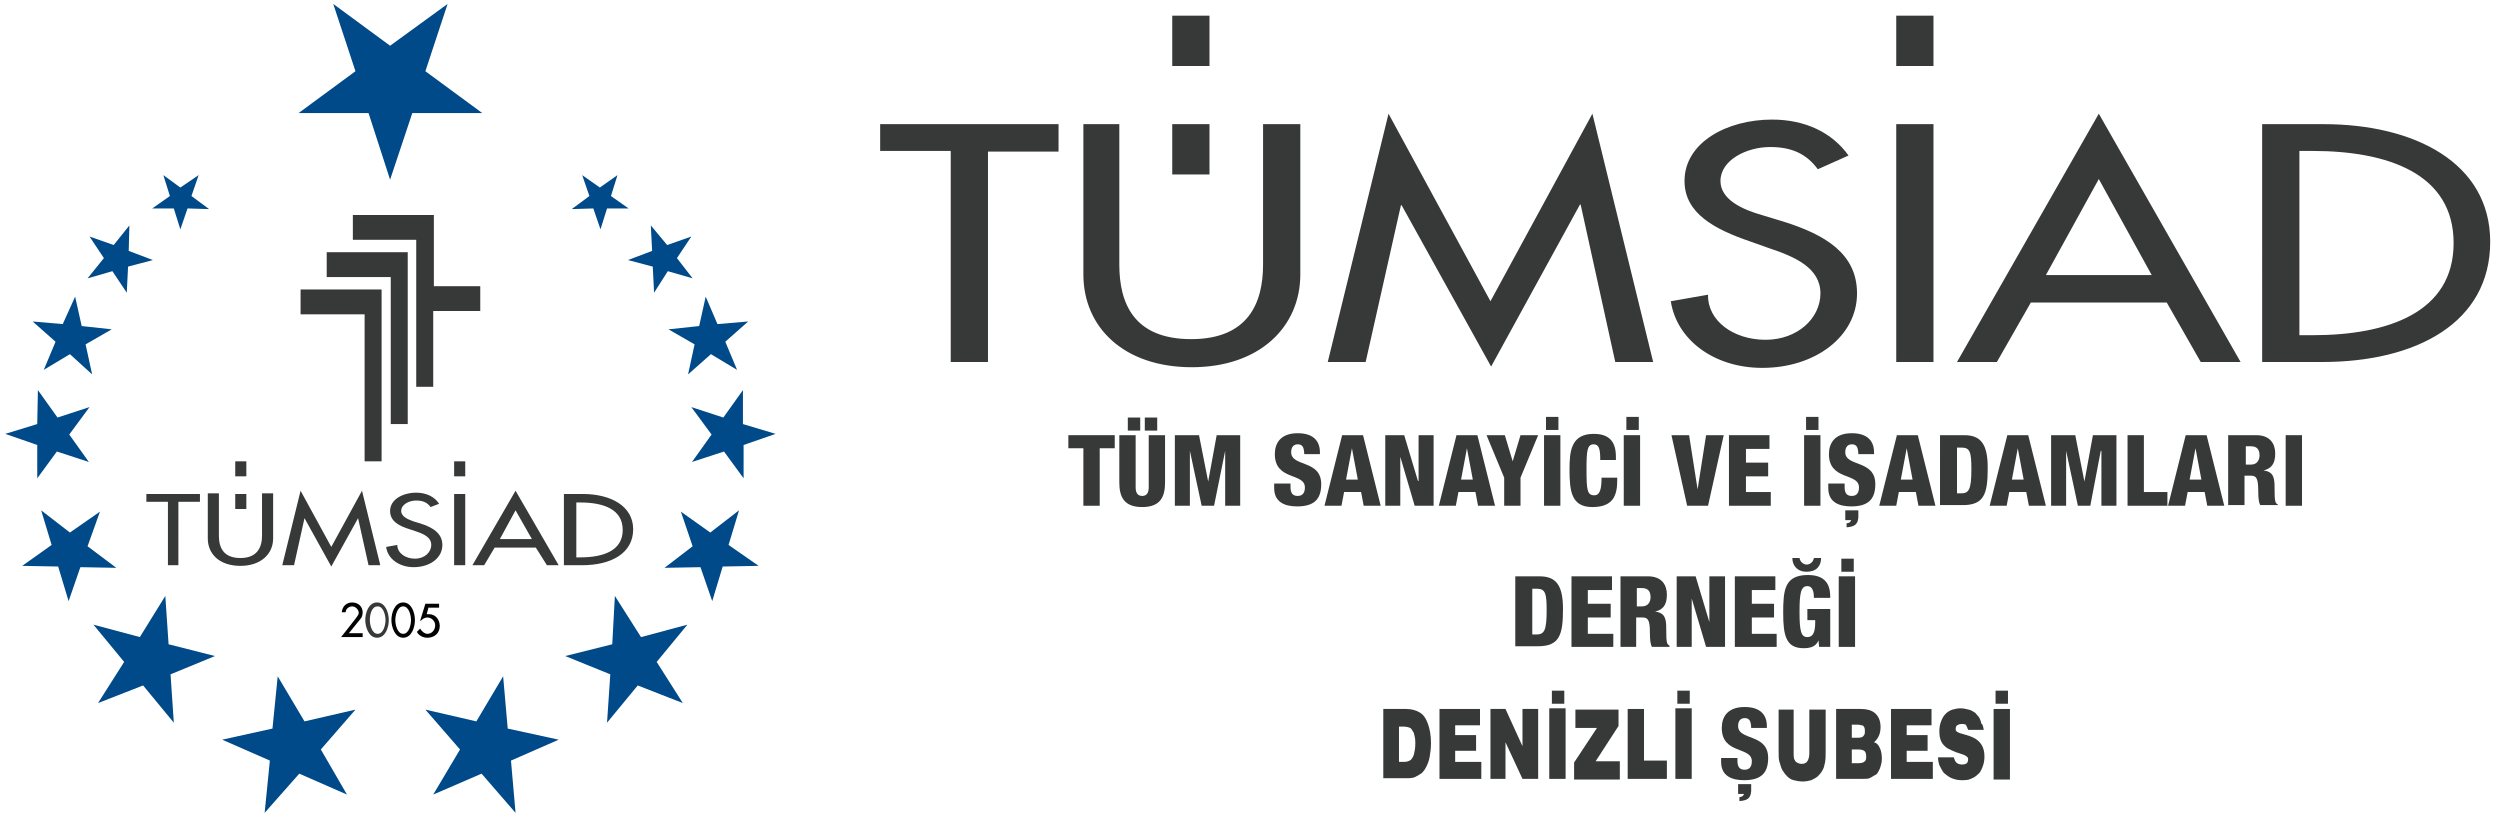 <svg xmlns="http://www.w3.org/2000/svg" xmlns:xlink="http://www.w3.org/1999/xlink" id="katman_1" x="0px" y="0px" viewBox="0 0 382.6 128.2" style="enable-background:new 0 0 382.6 128.2;" xml:space="preserve">
<style type="text/css">
	.st0{fill:#010202;}
	.st1{fill:#373838;}
	.st2{fill:#004A89;}
</style>
<g id="XMLID_143_">
	<g id="XMLID_80_">
		<path id="XMLID_40_" class="st0" d="M55.5,96.9v0.6h-3.3l2.2-2.8c0.2-0.3,0.5-0.6,0.5-0.9c0-0.5-0.5-1-1-1c-0.5,0-1,0.4-1,0.9    h-0.6c0.1-0.9,0.7-1.5,1.6-1.5c0.9,0,1.6,0.6,1.6,1.5c0,0.4-0.1,0.8-0.4,1.1l-1.7,2.1H55.5z"></path>
		<path id="XMLID_2_" class="st1" d="M88.2,85.3h0.6c3.5,0,6.5-1,6.5-4.2c0-3.2-3-4.2-6.5-4.2h-0.6V85.3z M86.4,75.6h2.8    c4.2,0,7.7,1.8,7.7,5.4c0,3.7-3.4,5.5-7.8,5.5h-2.8V75.6z M78.9,78.1l-2.4,4.4h4.9L78.9,78.1z M75.7,83.8l-1.6,2.7h-1.8l6.6-11.4    l6.6,11.4h-1.8L82,83.8H75.7z M37.7,77.9H36v-2.3h1.7V77.9z M37.7,72.9H36v-2.3h1.7V72.9z M71.2,72.9h-1.7v-2.3h1.7V72.9z     M71.2,86.5h-1.7V75.6h1.7V86.5z M65.9,77.6c-0.5-0.7-1.2-1-2.2-1c-1.1,0-2.3,0.6-2.3,1.6c0,0.9,1.1,1.3,1.9,1.6l1,0.3    c1.9,0.6,3.4,1.5,3.4,3.3c0,2-1.9,3.4-4.4,3.4c-2.2,0-4-1.3-4.2-3.1l1.7-0.3c0,1.2,1.2,2.1,2.7,2.1c1.5,0,2.5-1,2.5-2.1    c0-1.2-1.2-1.7-2.4-2.1l-0.9-0.3c-1.6-0.5-3-1.2-3-2.8c0-1.8,2-2.8,4-2.8c1.5,0,2.8,0.6,3.5,1.7L65.9,77.6z M46.6,79.3L46.6,79.3    l-1.6,7.2h-1.8L46,75.1l4.7,8.6l4.7-8.6l2.8,11.4h-1.8l-1.6-7.2h0l-4.1,7.4L46.6,79.3z M33.5,75.6V82c0,1.8,0.7,3.4,3.3,3.4    c2.6,0,3.3-1.7,3.3-3.4v-6.5h1.7v6.9c0,2.4-1.9,4.2-5,4.2c-3.2,0-5-1.8-5-4.2v-6.9H33.5z M27.4,86.5h-1.7v-9.7h-3.3v-1.2h8.2v1.2    h-3.3V86.5z"></path>
		<polygon id="XMLID_142_" class="st2" points="77,103.5 72.9,110.4 65.1,108.6 70.4,114.7 66.3,121.6 73.7,118.4 78.9,124.4     78.2,116.4 85.5,113.2 77.7,111.5   "></polygon>
		<polygon id="XMLID_141_" class="st2" points="94.1,91.2 93.7,98.6 86.5,100.4 93.4,103.2 92.9,110.6 97.6,104.9 104.5,107.6     100.5,101.3 105.2,95.6 98.1,97.5   "></polygon>
		<polygon id="XMLID_140_" class="st2" points="113.1,78.1 108.7,81.5 104.2,78.3 106,83.6 101.7,86.9 107.2,86.8 109,92     110.6,86.7 116.1,86.6 111.5,83.4   "></polygon>
		<polygon id="XMLID_139_" class="st2" points="113.7,59.7 110.7,63.9 105.8,62.3 108.9,66.5 105.9,70.7 110.8,69.1 113.8,73.2     113.8,68.1 118.7,66.4 113.7,64.9   "></polygon>
		<polygon id="XMLID_138_" class="st2" points="108,45.4 107,49.9 102.3,50.4 106.3,52.7 105.3,57.3 108.8,54.2 112.8,56.6     111,52.3 114.5,49.2 109.8,49.6   "></polygon>
		<polygon id="XMLID_137_" class="st2" points="99.6,34.5 99.8,38.4 96.1,39.8 99.9,40.8 100.1,44.8 102.2,41.5 106,42.6     103.6,39.5 105.8,36.2 102.1,37.5   "></polygon>
		<polygon id="XMLID_136_" class="st2" points="89.1,26.8 90.2,30 87.5,32 90.8,31.9 91.9,35.1 92.9,31.9 96.2,31.9 93.5,30     94.5,26.8 91.8,28.7   "></polygon>
		<polygon id="XMLID_135_" class="st2" points="42.5,103.5 46.6,110.4 54.4,108.6 49.1,114.7 53.1,121.6 45.8,118.4 40.5,124.4     41.3,116.4 34,113.2 41.7,111.5   "></polygon>
		<polygon id="XMLID_134_" class="st2" points="25.3,91.2 25.8,98.6 32.9,100.4 26.1,103.2 26.6,110.6 21.9,104.9 15,107.6     19,101.3 14.3,95.6 21.4,97.5   "></polygon>
		<polygon id="XMLID_133_" class="st2" points="6.3,78.1 10.7,81.5 15.3,78.3 13.4,83.6 17.8,86.9 12.3,86.8 10.5,92 8.9,86.7     3.4,86.6 7.9,83.4   "></polygon>
		<polygon id="XMLID_132_" class="st2" points="5.8,59.7 8.8,63.9 13.7,62.3 10.6,66.5 13.6,70.7 8.7,69.1 5.7,73.2 5.7,68.1     0.8,66.4 5.7,64.9   "></polygon>
		<polygon id="XMLID_131_" class="st2" points="11.5,45.4 12.5,49.9 17.1,50.4 13.1,52.7 14.1,57.3 10.7,54.2 6.7,56.6 8.5,52.3     5,49.2 9.6,49.6   "></polygon>
		<polygon id="XMLID_130_" class="st2" points="19.8,34.5 19.7,38.4 23.4,39.8 19.6,40.8 19.4,44.8 17.2,41.5 13.4,42.6 15.9,39.5     13.7,36.2 17.4,37.5   "></polygon>
		<polygon id="XMLID_129_" class="st2" points="30.4,26.8 29.3,30 32,32 28.7,31.9 27.6,35.1 26.6,31.9 23.3,31.9 26,30 25,26.8     27.6,28.7   "></polygon>
		<polygon id="XMLID_128_" class="st2" points="59.7,7 68.5,0.6 65.1,10.9 73.8,17.3 63.1,17.3 59.7,27.5 56.4,17.3 45.7,17.3     54.4,10.9 51,0.6   "></polygon>
		<path id="XMLID_264_" class="st1" d="M46,44.3v3.8h9.8v22.5h2.6V44.3H46z M50,38.6v3.8h9.8v22.5h2.6V38.6H50z M73.4,47.6h-7.1    v11.6h-2.6V36.7H54v-3.8h12.4v10.9h7.1V47.6z"></path>
		<path id="XMLID_19_" class="st1" d="M56.6,94.9c0,0.7,0.3,2.1,1.2,2.1c0.9,0,1.2-1.4,1.2-2.1c0-0.7-0.3-2.1-1.2-2.1    C56.8,92.8,56.6,94.2,56.6,94.9 M55.9,94.9c0-1.1,0.5-2.7,1.8-2.7c1.3,0,1.8,1.6,1.8,2.7c0,1.1-0.5,2.7-1.8,2.7    C56.4,97.6,55.9,95.9,55.9,94.9"></path>
		<path id="XMLID_16_" class="st0" d="M60.5,94.9c0,0.7,0.3,2.1,1.2,2.1c0.9,0,1.2-1.4,1.2-2.1c0-0.7-0.3-2.1-1.2-2.1    C60.8,92.8,60.5,94.2,60.5,94.9 M59.9,94.9c0-1.1,0.5-2.7,1.8-2.7c1.3,0,1.8,1.6,1.8,2.7c0,1.1-0.5,2.7-1.8,2.7    C60.4,97.6,59.9,95.9,59.9,94.9"></path>
		<path id="XMLID_15_" class="st0" d="M65.6,92.9L65.3,94l0.4,0c1,0,1.6,0.9,1.6,1.8c0,1.1-0.8,1.8-1.9,1.8c-0.6,0-1.3-0.3-1.6-0.9    l0.5-0.5c0.2,0.4,0.7,0.8,1.1,0.8c0.7,0,1.2-0.6,1.2-1.3c0-0.7-0.6-1.2-1.2-1.2c-0.4,0-0.7,0.2-1,0.5h-0.1l0.8-2.6h2.1v0.6H65.6z"></path>
	</g>
	<g id="XMLID_79_">
		<g id="XMLID_47_">
			<path id="XMLID_44_" class="st1" d="M277.6,85.4h1.1c0,1.2-0.7,2.1-2.2,2.1c-1.5,0-2.2-1-2.2-2.1h1.1c0.1,0.6,0.6,1,1.1,1     C277,86.4,277.5,86,277.6,85.4 M277.6,91.5c0-0.7-0.1-1.8-1-1.8c-1,0-1.2,1.1-1.2,3.9c0,2.9,0.2,3.9,1.2,3.9     c0.9,0,1.2-0.8,1.2-2.3v-0.3h-1.2v-1.7h3.5V99h-1.7l-0.1-1h0c-0.4,1-1.3,1.2-2.3,1.2c-2.7,0-3.1-2-3.1-5.4c0-3.5,0.2-5.8,3.8-5.8     c3.3,0,3.4,2.3,3.4,3.5H277.6z"></path>
			<path id="XMLID_36_" class="st1" d="M250.5,92.8h0.8c1,0,1.3-0.8,1.3-1.4c0-0.8-0.3-1.4-1.3-1.4h-0.8V92.8z M248,88.2h4.2     c2.1,0,2.9,1.3,2.9,2.8c0,1.6-0.6,2.3-1.8,2.6v0c1.6,0.2,1.7,1.2,1.7,2.7c0,2.1,0.1,2.3,0.5,2.5V99h-2.7c-0.2-0.4-0.3-1-0.3-2.2     c0-1.9-0.3-2.3-1.1-2.3h-1V99H248V88.2z"></path>
			<path id="XMLID_37_" class="st1" d="M343.7,71.1h0.8c1,0,1.3-0.8,1.3-1.4c0-0.8-0.3-1.4-1.3-1.4h-0.8V71.1z M341.1,66.6h4.2     c2.1,0,2.9,1.3,2.9,2.8c0,1.6-0.6,2.3-1.8,2.6v0c1.6,0.2,1.7,1.2,1.7,2.7c0,2.1,0.1,2.3,0.5,2.5v0.1h-2.7c-0.2-0.4-0.3-1-0.3-2.2     c0-1.9-0.3-2.3-1.1-2.3h-1v4.5h-2.5V66.6z"></path>
			<path id="XMLID_1_" class="st1" d="M234.4,97.1h0.7c1.2,0,1.6-0.5,1.6-3.7c0-2.6-0.2-3.3-1.5-3.3h-0.7V97.1z M231.9,88.2h3.7     c2.5,0,3.6,1.3,3.6,5c0,3.9-0.5,5.7-3.8,5.7h-3.5V88.2z"></path>
			<path id="XMLID_31_" class="st1" d="M299.4,75.5h0.7c1.2,0,1.6-0.5,1.6-3.7c0-2.6-0.2-3.3-1.5-3.3h-0.7V75.5z M296.9,66.6h3.7     c2.5,0,3.6,1.3,3.6,5c0,3.9-0.5,5.7-3.8,5.7h-3.5V66.6z"></path>
			<path id="XMLID_28_" class="st1" d="M282.4,78.1h2v1.1c-0.1,1.1-0.6,1.4-1.8,1.5v-0.6c0.5-0.1,0.6-0.2,0.7-0.5h-0.9V78.1z      M282.3,74.1v0.4c0,0.8,0.2,1.4,1.1,1.4c0.9,0,1.1-0.7,1.1-1.3c0-2.3-4.6-1-4.6-5.1c0-1.7,0.9-3.2,3.5-3.2c2.5,0,3.4,1.3,3.4,2.9     v0.3h-2.4c0-0.5-0.1-0.9-0.2-1.1c-0.2-0.3-0.4-0.4-0.8-0.4c-0.6,0-1,0.4-1,1.2c0,2.3,4.6,1.1,4.6,4.9c0,2.5-1.3,3.4-3.7,3.4     c-1.8,0-3.5-0.6-3.5-2.8v-0.7H282.3z"></path>
			<path id="XMLID_27_" class="st1" d="M244.9,70.3c0-1.6-0.2-2.3-1-2.3c-1,0-1.1,1-1.1,3.8c0,3.2,0.1,4,1.2,4     c0.9,0,1.1-1.1,1.1-2.7h2.4v0.4c0,2.3-0.6,4.1-3.8,4.1c-3.2,0-3.5-2.4-3.5-5.7c0-2.8,0.2-5.5,3.7-5.5c2.2,0,3.4,1,3.4,3.5v0.5     H244.9z"></path>
			<path id="XMLID_26_" class="st1" d="M197.5,74.1v0.4c0,0.8,0.2,1.4,1.1,1.4c0.9,0,1.1-0.7,1.1-1.3c0-2.3-4.6-1-4.6-5.1     c0-1.7,0.9-3.2,3.5-3.2c2.5,0,3.4,1.3,3.4,2.9v0.3h-2.4c0-0.5-0.1-0.9-0.2-1.1c-0.2-0.3-0.4-0.4-0.8-0.4c-0.6,0-1,0.4-1,1.2     c0,2.3,4.6,1.1,4.6,4.9c0,2.5-1.3,3.4-3.7,3.4c-1.8,0-3.5-0.6-3.5-2.8v-0.7H197.5z"></path>
			<path id="XMLID_22_" class="st1" d="M175.2,63.9h1.9v2h-1.9V63.9z M172.6,63.9h1.9v2h-1.9V63.9z M178.3,73.8     c0,2.1-0.6,3.8-3.5,3.8c-2.9,0-3.5-1.7-3.5-3.8v-7.2h2.5v8c0,0.8,0.3,1.3,1,1.3c0.7,0,1-0.5,1-1.3v-8h2.5V73.8z"></path>
			<path id="XMLID_219_" class="st1" d="M351.9,51.3h2c11.6,0,21.6-3.5,21.6-14.1c0-10.6-10-14.1-21.6-14.1h-2V51.3z M346.2,19h9.4     c13.9,0,25.5,5.9,25.5,18c0,12.4-11.3,18.4-25.7,18.4h-9.2V19z M321.2,27.4l-8.1,14.7h16.2L321.2,27.4z M310.8,46.3l-5.2,9.1     h-6.1l21.7-38l21.7,38h-6.1l-5.2-9.1H310.8z M185.1,26.7h-5.7V19h5.7V26.7z M185.1,10.1h-5.7V2.4h5.7V10.1z M295.9,10.1h-5.7V2.4     h5.7V10.1z M295.9,55.4h-5.7V19h5.7V55.4z M278.2,25.9c-1.7-2.3-3.9-3.4-7.3-3.4c-3.6,0-7.6,2-7.6,5.2c0,2.9,3.5,4.4,6.3,5.2     l3.3,1c6.4,2,11.3,4.9,11.3,11c0,6.6-6.4,11.4-14.5,11.4c-7.4,0-13.1-4.3-14-10.2l5.7-1c-0.1,4,3.9,6.9,8.8,6.9     c4.9,0,8.4-3.3,8.4-7.1c0-3.9-3.9-5.6-7.8-6.9l-3.1-1.1c-5.2-1.8-9.9-4.2-9.9-9.2c0-5.9,6.5-9.4,13.4-9.4c5.1,0,9.2,2,11.7,5.5     L278.2,25.9z M214.5,31.4h-0.1L209,55.4h-5.8l9.3-38l15.6,28.7l15.6-28.7l9.3,38h-5.8l-5.3-24.1h-0.1l-13.6,24.8L214.5,31.4z      M171.3,19v21.5c0,5.9,2.2,11.4,11,11.4c8.7,0,11-5.5,11-11.4V19h5.7v23c0,8-6.2,14.2-16.6,14.2c-10.4,0-16.6-6.1-16.6-14.2V19     H171.3z M151.2,55.4h-5.7V23.1h-10.8V19H162v4.2h-10.8V55.4z"></path>
			<polygon id="XMLID_112_" class="st1" points="165.8,68.6 163.5,68.6 163.5,66.6 170.6,66.6 170.6,68.6 168.3,68.6 168.3,77.4      165.8,77.4    "></polygon>
			<polygon id="XMLID_111_" class="st1" points="179.8,66.6 183.5,66.6 184.9,73.7 184.9,73.7 186.2,66.6 189.8,66.6 189.8,77.4      187.5,77.4 187.5,69 187.5,69 185.8,77.4 183.9,77.4 182.1,69 182.1,69 182.1,77.4 179.8,77.4    "></polygon>
			<path id="XMLID_214_" class="st1" d="M206.9,68.6L206.9,68.6l-0.9,4.8h1.8L206.9,68.6z M205.4,66.6h3.2l2.7,10.8h-2.6l-0.4-2.1     h-2.6l-0.4,2.1h-2.6L205.4,66.6z"></path>
			<polygon id="XMLID_108_" class="st1" points="212,66.6 214.9,66.6 217,73.6 217.1,73.6 217.1,66.6 219.4,66.6 219.4,77.4      216.5,77.4 214.3,69.9 214.3,69.9 214.3,77.4 212,77.4    "></polygon>
			<path id="XMLID_210_" class="st1" d="M224.5,68.6L224.5,68.6l-0.9,4.8h1.8L224.5,68.6z M222.9,66.6h3.2l2.7,10.8h-2.6l-0.4-2.1     h-2.6l-0.4,2.1h-2.6L222.9,66.6z"></path>
			<polygon id="XMLID_105_" class="st1" points="230.2,73.1 227.5,66.6 230.3,66.6 231.5,70.6 231.5,70.6 232.7,66.6 235.4,66.6      232.7,73.1 232.7,77.4 230.2,77.4    "></polygon>
			<path id="XMLID_206_" class="st1" d="M236.3,77.4h2.5V66.6h-2.5V77.4z M236.6,65.8h1.9v-2h-1.9V65.8z"></path>
			<path id="XMLID_203_" class="st1" d="M248.5,77.4h2.5V66.6h-2.5V77.4z M248.9,65.8h1.9v-2h-1.9V65.8z"></path>
			<polygon id="XMLID_100_" class="st1" points="255.8,66.6 258.5,66.6 259.8,74.9 259.8,74.9 261.1,66.6 263.8,66.6 261.4,77.4      258.2,77.4    "></polygon>
			<polygon id="XMLID_99_" class="st1" points="264.6,66.6 270.8,66.6 270.8,68.7 267.2,68.7 267.2,70.8 270.6,70.8 270.6,72.9      267.2,72.9 267.2,75.3 271,75.3 271,77.4 264.6,77.4    "></polygon>
			<path id="XMLID_198_" class="st1" d="M276.1,77.4h2.5V66.6h-2.5V77.4z M276.4,65.8h1.9v-2h-1.9V65.8z"></path>
			<path id="XMLID_195_" class="st1" d="M291.8,68.6L291.8,68.6l-0.9,4.8h1.8L291.8,68.6z M290.3,66.6h3.2l2.7,10.8h-2.6l-0.4-2.1     h-2.6l-0.4,2.1h-2.6L290.3,66.6z"></path>
			<path id="XMLID_192_" class="st1" d="M308.8,68.6L308.8,68.6l-0.9,4.8h1.8L308.8,68.6z M307.2,66.6h3.2l2.7,10.8h-2.6l-0.4-2.1     h-2.6l-0.4,2.1h-2.6L307.2,66.6z"></path>
			<polygon id="XMLID_92_" class="st1" points="313.9,66.6 317.6,66.6 319,73.7 319,73.7 320.3,66.6 323.9,66.6 323.9,77.4      321.6,77.4 321.6,69 321.5,69 319.9,77.4 318,77.4 316.2,69 316.2,69 316.2,77.4 313.9,77.4    "></polygon>
			<polygon id="XMLID_91_" class="st1" points="325.6,66.6 328.1,66.6 328.1,75.3 331.7,75.3 331.7,77.4 325.6,77.4    "></polygon>
			<path id="XMLID_187_" class="st1" d="M336,68.6L336,68.6l-0.9,4.8h1.8L336,68.6z M334.5,66.6h3.2l2.7,10.8h-2.6l-0.4-2.1h-2.6     l-0.4,2.1h-2.6L334.5,66.6z"></path>
			<rect id="XMLID_88_" x="349.8" y="66.6" class="st1" width="2.5" height="10.8"></rect>
			<polygon id="XMLID_87_" class="st1" points="240.5,88.2 246.7,88.2 246.7,90.3 243,90.3 243,92.4 246.5,92.4 246.5,94.5      243,94.5 243,97 246.9,97 246.9,99 240.5,99    "></polygon>
			<polygon id="XMLID_86_" class="st1" points="256.6,88.2 259.5,88.2 261.6,95.2 261.6,95.2 261.6,88.2 264,88.2 264,99 261.1,99      258.9,91.6 258.9,91.6 258.9,99 256.6,99    "></polygon>
			<polygon id="XMLID_85_" class="st1" points="265.5,88.2 271.7,88.2 271.7,90.3 268.1,90.3 268.1,92.4 271.5,92.4 271.5,94.5      268.1,94.5 268.1,97 271.9,97 271.9,99 265.5,99    "></polygon>
			<path id="XMLID_180_" class="st1" d="M281.4,99h2.5V88.2h-2.5V99z M281.8,87.5h1.9v-2h-1.9V87.5z"></path>
		</g>
		<g id="XMLID_51_">
			<path id="XMLID_59_" class="st1" d="M305.1,119.3h2.5v-10.8h-2.5V119.3z M305.4,107.7h1.9v-2h-1.9V107.7z"></path>
			<path id="XMLID_43_" class="st1" d="M237.1,119.2h2.5v-10.8h-2.5V119.2z M237.5,107.7h1.9v-2h-1.9V107.7z"></path>
			<path id="XMLID_67_" class="st1" d="M256.4,119.2h2.5v-10.8h-2.5V119.2z M256.7,107.7h1.9v-2h-1.9V107.7z"></path>
			<path id="XMLID_48_" class="st1" d="M266,120h2v1.1c-0.1,1.1-0.6,1.4-1.8,1.5V122c0.5-0.1,0.6-0.2,0.7-0.5H266V120z M265.9,116     v0.4c0,0.8,0.2,1.4,1.1,1.4c0.9,0,1.1-0.7,1.1-1.3c0-2.3-4.6-1-4.6-5.1c0-1.7,0.9-3.2,3.5-3.2c2.5,0,3.4,1.3,3.4,2.9v0.3H268     c0-0.5-0.1-0.9-0.2-1.1c-0.2-0.3-0.4-0.4-0.8-0.4c-0.6,0-1,0.4-1,1.2c0,2.3,4.6,1.1,4.6,4.9c0,2.5-1.3,3.4-3.7,3.4     c-1.8,0-3.5-0.6-3.5-2.8V116H265.9z"></path>
			<path id="XMLID_52_" class="st1" d="M211.7,119.2v-10.7h3.5c0.8,0,1.5,0.2,2,0.5c0.6,0.3,1,0.9,1.3,1.7c0.3,0.8,0.5,1.8,0.5,3     c0,0.8-0.1,1.5-0.2,2.1c-0.1,0.6-0.3,1.1-0.5,1.5c-0.2,0.4-0.4,0.7-0.7,1c-0.3,0.2-0.6,0.4-1,0.6s-0.9,0.2-1.5,0.2H211.7z      M214.2,116.6l0.6,0c0.5,0,0.8-0.1,1.1-0.3c0.2-0.2,0.4-0.5,0.5-0.9c0.1-0.4,0.2-0.9,0.2-1.6c0-0.4,0-0.7-0.1-1.1     s-0.1-0.6-0.3-0.8c-0.1-0.2-0.2-0.4-0.4-0.5c-0.2-0.1-0.6-0.2-1-0.2h-0.7V116.6z"></path>
			<path id="XMLID_55_" class="st1" d="M220.3,119.2v-10.7h6.2v2.5h-3.8v1.5h3.2v2.4h-3.2v1.7h4v2.6H220.3z"></path>
			<path id="XMLID_57_" class="st1" d="M228.1,119.2v-10.7h2.3l2.6,5.7v-5.7h2.4v10.7h-2.4l-2.6-5.6v5.6H228.1z"></path>
			<path id="XMLID_61_" class="st1" d="M240.9,119.2v-2.5l3.5-5.3h-3.3v-2.8h6.6v2.5l-3.5,5.4h3.7v2.8H240.9z"></path>
			<path id="XMLID_63_" class="st1" d="M249.1,119.2v-10.7h2.5v7.9h3.5v2.8H249.1z"></path>
			<path id="XMLID_69_" class="st1" d="M272,108.6h2.5v6.6c0,0.4,0,0.8,0.1,1c0.1,0.2,0.2,0.4,0.4,0.5c0.2,0.1,0.4,0.2,0.7,0.2     c0.4,0,0.7-0.1,0.9-0.4c0.2-0.3,0.3-0.7,0.3-1.3v-6.6h2.5v6.2c0,0.8,0,1.4-0.1,1.9c-0.1,0.5-0.2,0.9-0.4,1.2     c-0.2,0.4-0.5,0.7-0.7,0.9s-0.6,0.4-1,0.6c-0.4,0.1-0.8,0.2-1.3,0.2c-0.5,0-1-0.1-1.4-0.2c-0.4-0.1-0.7-0.3-1-0.6     c-0.3-0.3-0.5-0.6-0.7-0.9c-0.2-0.3-0.3-0.8-0.5-1.4c-0.1-0.4-0.1-0.9-0.1-1.7V108.6z"></path>
			<path id="XMLID_71_" class="st1" d="M281,119.2v-10.7h3.8c0.9,0,1.6,0.2,2.1,0.6c0.6,0.5,0.9,1.2,0.9,2.2c0,0.9-0.3,1.7-1,2.3     c0.4,0.1,0.7,0.4,0.9,0.9c0.2,0.4,0.3,1,0.3,1.6c0,0.5-0.1,0.9-0.2,1.2c-0.1,0.4-0.3,0.7-0.4,0.9c-0.1,0.2-0.3,0.4-0.6,0.5     c-0.3,0.2-0.5,0.3-0.7,0.4c-0.2,0.1-0.7,0.1-1.3,0.1H281z M283.4,111v1.9h1c0.4,0,0.7-0.1,0.8-0.3c0.2-0.2,0.2-0.4,0.2-0.7     c0-0.2,0-0.4-0.1-0.6c-0.1-0.2-0.2-0.3-0.4-0.3c-0.1,0-0.3-0.1-0.7-0.1H283.4z M283.4,114.8v2h1c0.5,0,0.8-0.1,1-0.3     c0.2-0.2,0.2-0.4,0.2-0.8c0-0.3-0.1-0.6-0.2-0.7c-0.2-0.2-0.5-0.3-1-0.3H283.4z"></path>
			<path id="XMLID_75_" class="st1" d="M289.4,119.2v-10.7h6.2v2.5h-3.8v1.5h3.2v2.4h-3.2v1.7h4v2.6H289.4z"></path>
			<path id="XMLID_77_" class="st1" d="M303.6,111.7h-2.4c-0.1-0.3-0.2-0.5-0.3-0.7s-0.4-0.2-0.7-0.2c-0.3,0-0.5,0.1-0.7,0.2     c-0.1,0.1-0.2,0.3-0.2,0.5c0,0.2,0,0.3,0.1,0.4c0.1,0.1,0.4,0.3,0.9,0.4l1,0.3c0.9,0.3,1.5,0.7,1.9,1.3c0.4,0.6,0.5,1.2,0.5,1.9     c0,0.6-0.1,1.1-0.3,1.6s-0.4,0.9-0.7,1.1c-0.3,0.3-0.6,0.5-1.1,0.7c-0.4,0.2-0.9,0.2-1.4,0.2c-0.5,0-1-0.1-1.5-0.3     c-0.5-0.2-0.8-0.5-1.2-0.8c-0.3-0.4-0.5-0.8-0.7-1.2c-0.1-0.3-0.2-0.7-0.2-1.2h2.4c0.1,0.3,0.2,0.6,0.4,0.8     c0.2,0.2,0.5,0.3,0.9,0.3c0.3,0,0.6-0.1,0.7-0.2c0.1-0.1,0.2-0.3,0.2-0.5c0-0.2,0-0.4-0.2-0.5c-0.1-0.1-0.4-0.3-0.8-0.4l-0.9-0.3     c-0.5-0.2-0.9-0.4-1.3-0.6c-0.4-0.3-0.7-0.6-0.9-1c-0.2-0.4-0.3-0.9-0.3-1.6c0-0.6,0.1-1.1,0.3-1.6c0.2-0.5,0.4-0.8,0.7-1.1     c0.3-0.3,0.7-0.5,1-0.6c0.4-0.1,0.8-0.2,1.2-0.2c0.5,0,0.9,0.1,1.3,0.2c0.4,0.1,0.7,0.3,1,0.5c0.2,0.2,0.4,0.5,0.6,0.7     c0.1,0.3,0.3,0.6,0.3,0.9C303.5,110.9,303.5,111.3,303.6,111.7z"></path>
		</g>
	</g>
</g>
</svg>